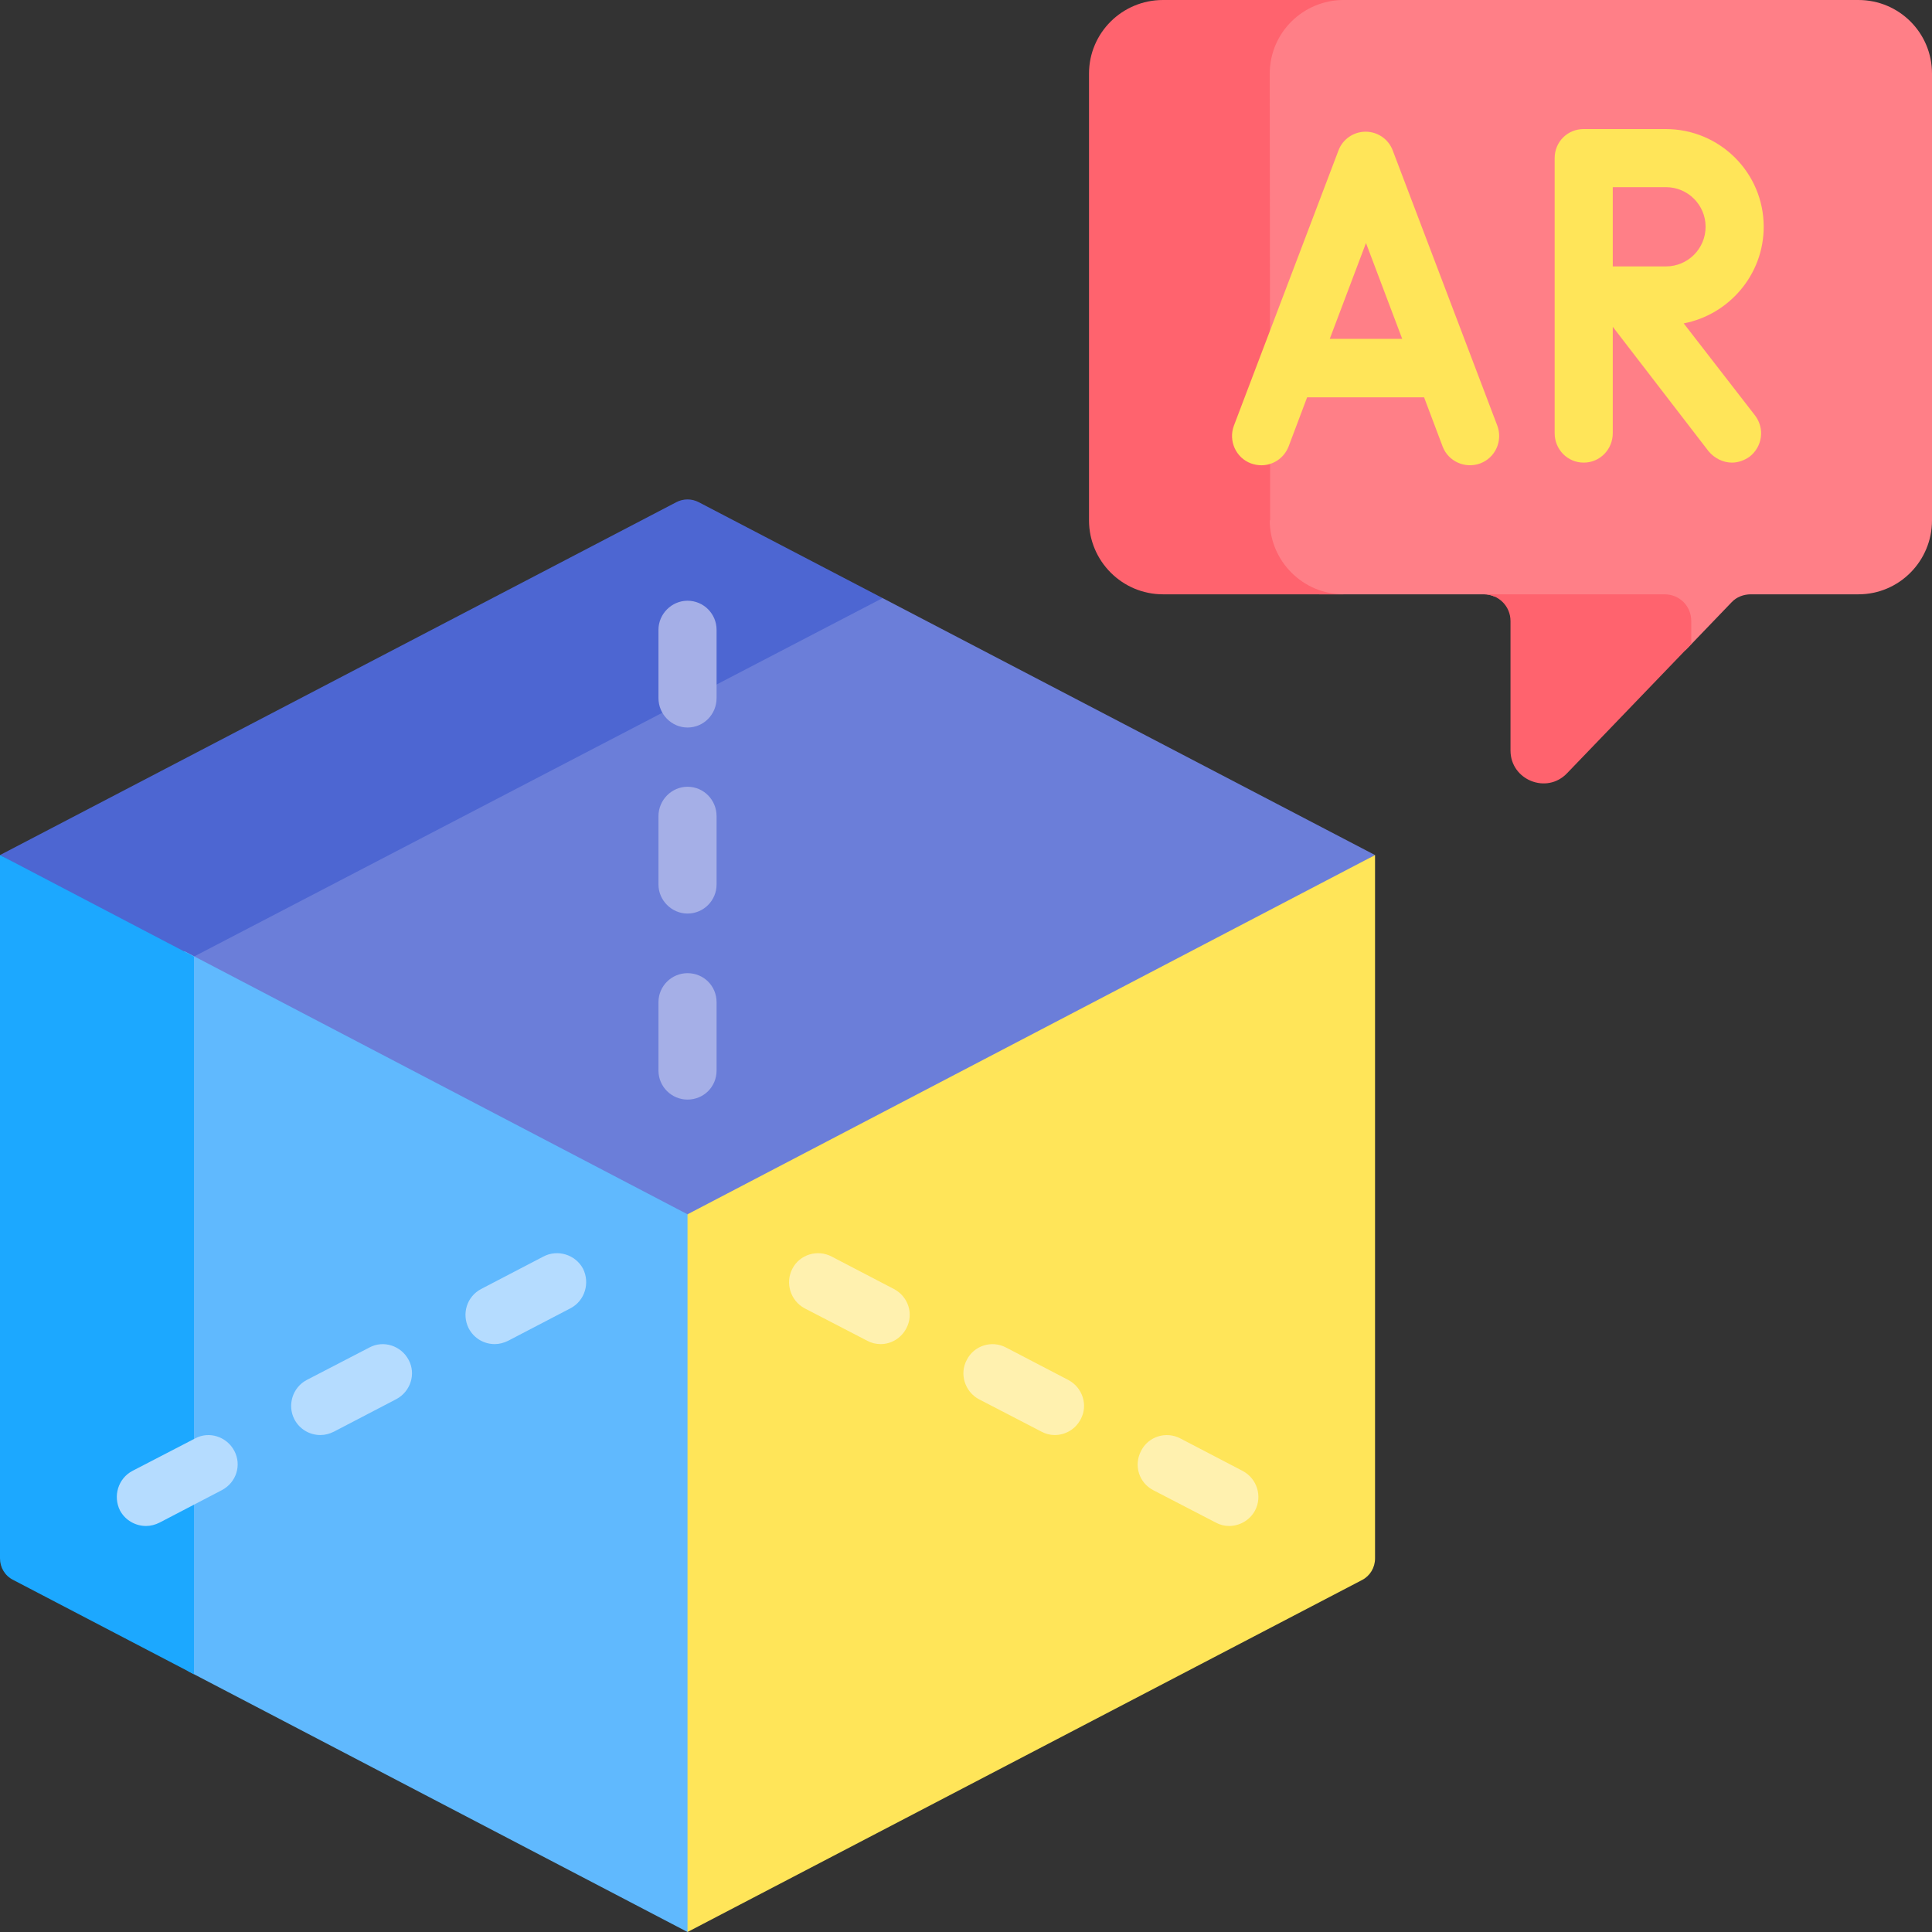 <svg version="1.2" xmlns="http://www.w3.org/2000/svg" viewBox="0 0 512 512" width="70" height="70">
	<rect x="0" y="0" width="512" height="512" fill="#333333" stroke="none"/>
	<title>AIAR for Personalized Recommendation-svg</title>
	<style>
		.s0 { fill: #ff7f87 } 
		.s1 { fill: #6b7ed9 } 
		.s2 { fill: #4d66d2 } 
		.s3 { fill: #ffe559 } 
		.s4 { fill: #60b9fe } 
		.s5 { fill: #1ca8ff } 
		.s6 { fill: #fff1af } 
		.s7 { fill: #b5dcff } 
		.s8 { fill: #a5afe7 } 
		.s9 { fill: #ff636e } 
	</style>
	<g>
		<path class="s0" d="m492.5 0h-144.8l-4.7 2.6-9.3 13.6v128.6c0 0 7.3 7.5 7.6 7.7 0.2 0.3 3.8 3.1 3.8 3.1l4.5 1.9h43.6c1.1 0 2 0.2 2.9 0.6h46.3l4.2 4.6v9.7l12.3-12.8c1.3-1.4 3.2-2.1 5.1-2.1h28.5c10.8 0 19.5-8.8 19.5-19.6v-118.4c0-10.8-8.7-19.5-19.5-19.5z"/>
		<path class="s1" d="m233.9 158.5h-5.9l-179.3 93.7v2.6l133.5 77.3 182.2-105.5z"/>
		<path class="s2" d="m185.2 133.1c-1.9-1-4.1-1-6 0l-179.2 93.5 49.8 28.9 1.6-2 182.5-95z"/>
		<path class="s3" d="m182.2 321.8l-7.7 8.1v170.3l7.7 11.8 178.8-93.3c2.1-1.1 3.4-3.3 3.4-5.7v-186.4z"/>
		<path class="s4" d="m48.7 252.2v185.7l1.2 5 132.3 69.1v-190.2l-133.3-69.7z"/>
		<path class="s5" d="m51.4 253.5l-51.4-26.9v186.4c0 2.4 1.3 4.6 3.5 5.7l47.9 25c0 0 0-190.2 0-190.2z"/>
		<g>
			<path class="s6" d="m233.4 356.2c-1.3 0-2.5-0.3-3.6-0.9l-16.6-8.6c-3.7-2-5.2-6.7-3.2-10.5 1.9-3.7 6.6-5.2 10.4-3.2l16.5 8.6c3.8 2 5.3 6.6 3.3 10.4-1.4 2.7-4.1 4.2-6.8 4.2z"/>
		</g>
		<g>
			<path class="s6" d="m325.7 404.4c-1.2 0-2.4-0.3-3.5-0.9l-16.6-8.6c-3.8-2-5.2-6.6-3.2-10.4 1.9-3.8 6.6-5.3 10.4-3.3l16.5 8.6c3.8 2 5.3 6.7 3.3 10.5-1.4 2.6-4.1 4.1-6.9 4.1z"/>
		</g>
		<g>
			<path class="s6" d="m279.5 380.3c-1.2 0-2.4-0.3-3.5-0.9l-16.6-8.6c-3.7-2-5.2-6.7-3.2-10.4 1.9-3.8 6.6-5.3 10.4-3.3l16.5 8.6c3.8 2 5.3 6.7 3.3 10.4-1.4 2.7-4.1 4.2-6.9 4.2z"/>
		</g>
		<g>
			<path class="s7" d="m131.1 356.2c-2.8 0-5.5-1.5-6.9-4.2-1.9-3.8-0.5-8.4 3.3-10.4l16.5-8.6c3.8-2 8.5-0.5 10.5 3.2 1.9 3.8 0.5 8.5-3.3 10.5l-16.5 8.6c-1.2 0.6-2.4 0.9-3.6 0.9z"/>
		</g>
		<g>
			<path class="s7" d="m38.7 404.4c-2.8 0-5.5-1.5-6.9-4.1-1.9-3.8-0.5-8.5 3.3-10.5l16.6-8.6c3.7-2 8.4-0.5 10.4 3.3 2 3.8 0.5 8.4-3.3 10.4l-16.5 8.6c-1.2 0.6-2.4 0.9-3.6 0.9z"/>
		</g>
		<g>
			<path class="s7" d="m84.9 380.3c-2.8 0-5.5-1.5-6.9-4.2-1.9-3.7-0.5-8.4 3.3-10.4l16.6-8.6c3.7-2 8.4-0.5 10.4 3.3 2 3.7 0.5 8.4-3.3 10.4l-16.5 8.6c-1.2 0.6-2.4 0.9-3.6 0.9z"/>
		</g>
		<g>
			<path class="s8" d="m182.2 192.8c-4.2 0-7.7-3.5-7.7-7.8v-18.1c0-4.2 3.5-7.7 7.7-7.7 4.3 0 7.7 3.5 7.7 7.7v18.1c0 4.3-3.4 7.8-7.7 7.8z"/>
		</g>
		<g>
			<path class="s8" d="m182.2 242.1c-4.2 0-7.7-3.5-7.7-7.7v-18.1c0-4.3 3.5-7.8 7.7-7.8 4.3 0 7.7 3.5 7.7 7.8v18.1c0 4.2-3.4 7.7-7.7 7.7z"/>
		</g>
		<g>
			<path class="s8" d="m182.2 291.4c-4.2 0-7.7-3.4-7.7-7.7v-18.1c0-4.3 3.5-7.7 7.7-7.7 4.3 0 7.7 3.4 7.7 7.7v18.1c0 4.3-3.4 7.7-7.7 7.7z"/>
		</g>
		<g>
			<path class="s9" d="m336.6 137.9l-0.1-118.4c0-10.8 8.8-19.5 19.6-19.5h-47.9c-10.8 0-19.6 8.7-19.6 19.5v118.4c0 10.8 8.8 19.6 19.6 19.6h47.9c-10.8 0-19.6-8.8-19.6-19.6z"/>
			<path class="s9" d="m448.2 164.6c0-4-3.1-7.1-7.1-7.1h-47.9c3.9 0 7.1 3.1 7.1 7.1v34.3c0 7.8 9.6 11.7 15 6l32.9-34.2z"/>
		</g>
		<g>
			<path fill-rule="evenodd" class="s3" d="m465.1 110.1c2.6 3.4 2 8.2-1.4 10.9-1.4 1-3.1 1.6-4.7 1.6-2.3 0-4.6-1.1-6.2-3l-25.4-33v28.2c0 4.3-3.4 7.8-7.7 7.8-4.3 0-7.7-3.5-7.7-7.8v-72.9c0-4.3 3.4-7.7 7.7-7.7h21.7c14.4 0 26 11.6 26 25.9 0 12.7-9.2 23.3-21.2 25.6zm-37.7-39.5h14.1c5.8 0 10.5-4.7 10.5-10.5 0-5.8-4.7-10.5-10.5-10.5h-14.1z"/>
			<path fill-rule="evenodd" class="s3" d="m396.8 112.8c1.5 4-0.5 8.5-4.5 10-4 1.5-8.5-0.5-10-4.5l-4.9-13h-31l-4.9 13c-1.2 3.1-4.1 5-7.2 5q-1.4 0-2.8-0.5c-4-1.5-6-6-4.5-10l27.7-72.9c1.1-3 4-5 7.2-5 3.2 0 6.1 2 7.2 5zm-25.2-23l-9.6-25.4-9.6 25.4z"/>
		</g>
	</g>
</svg>